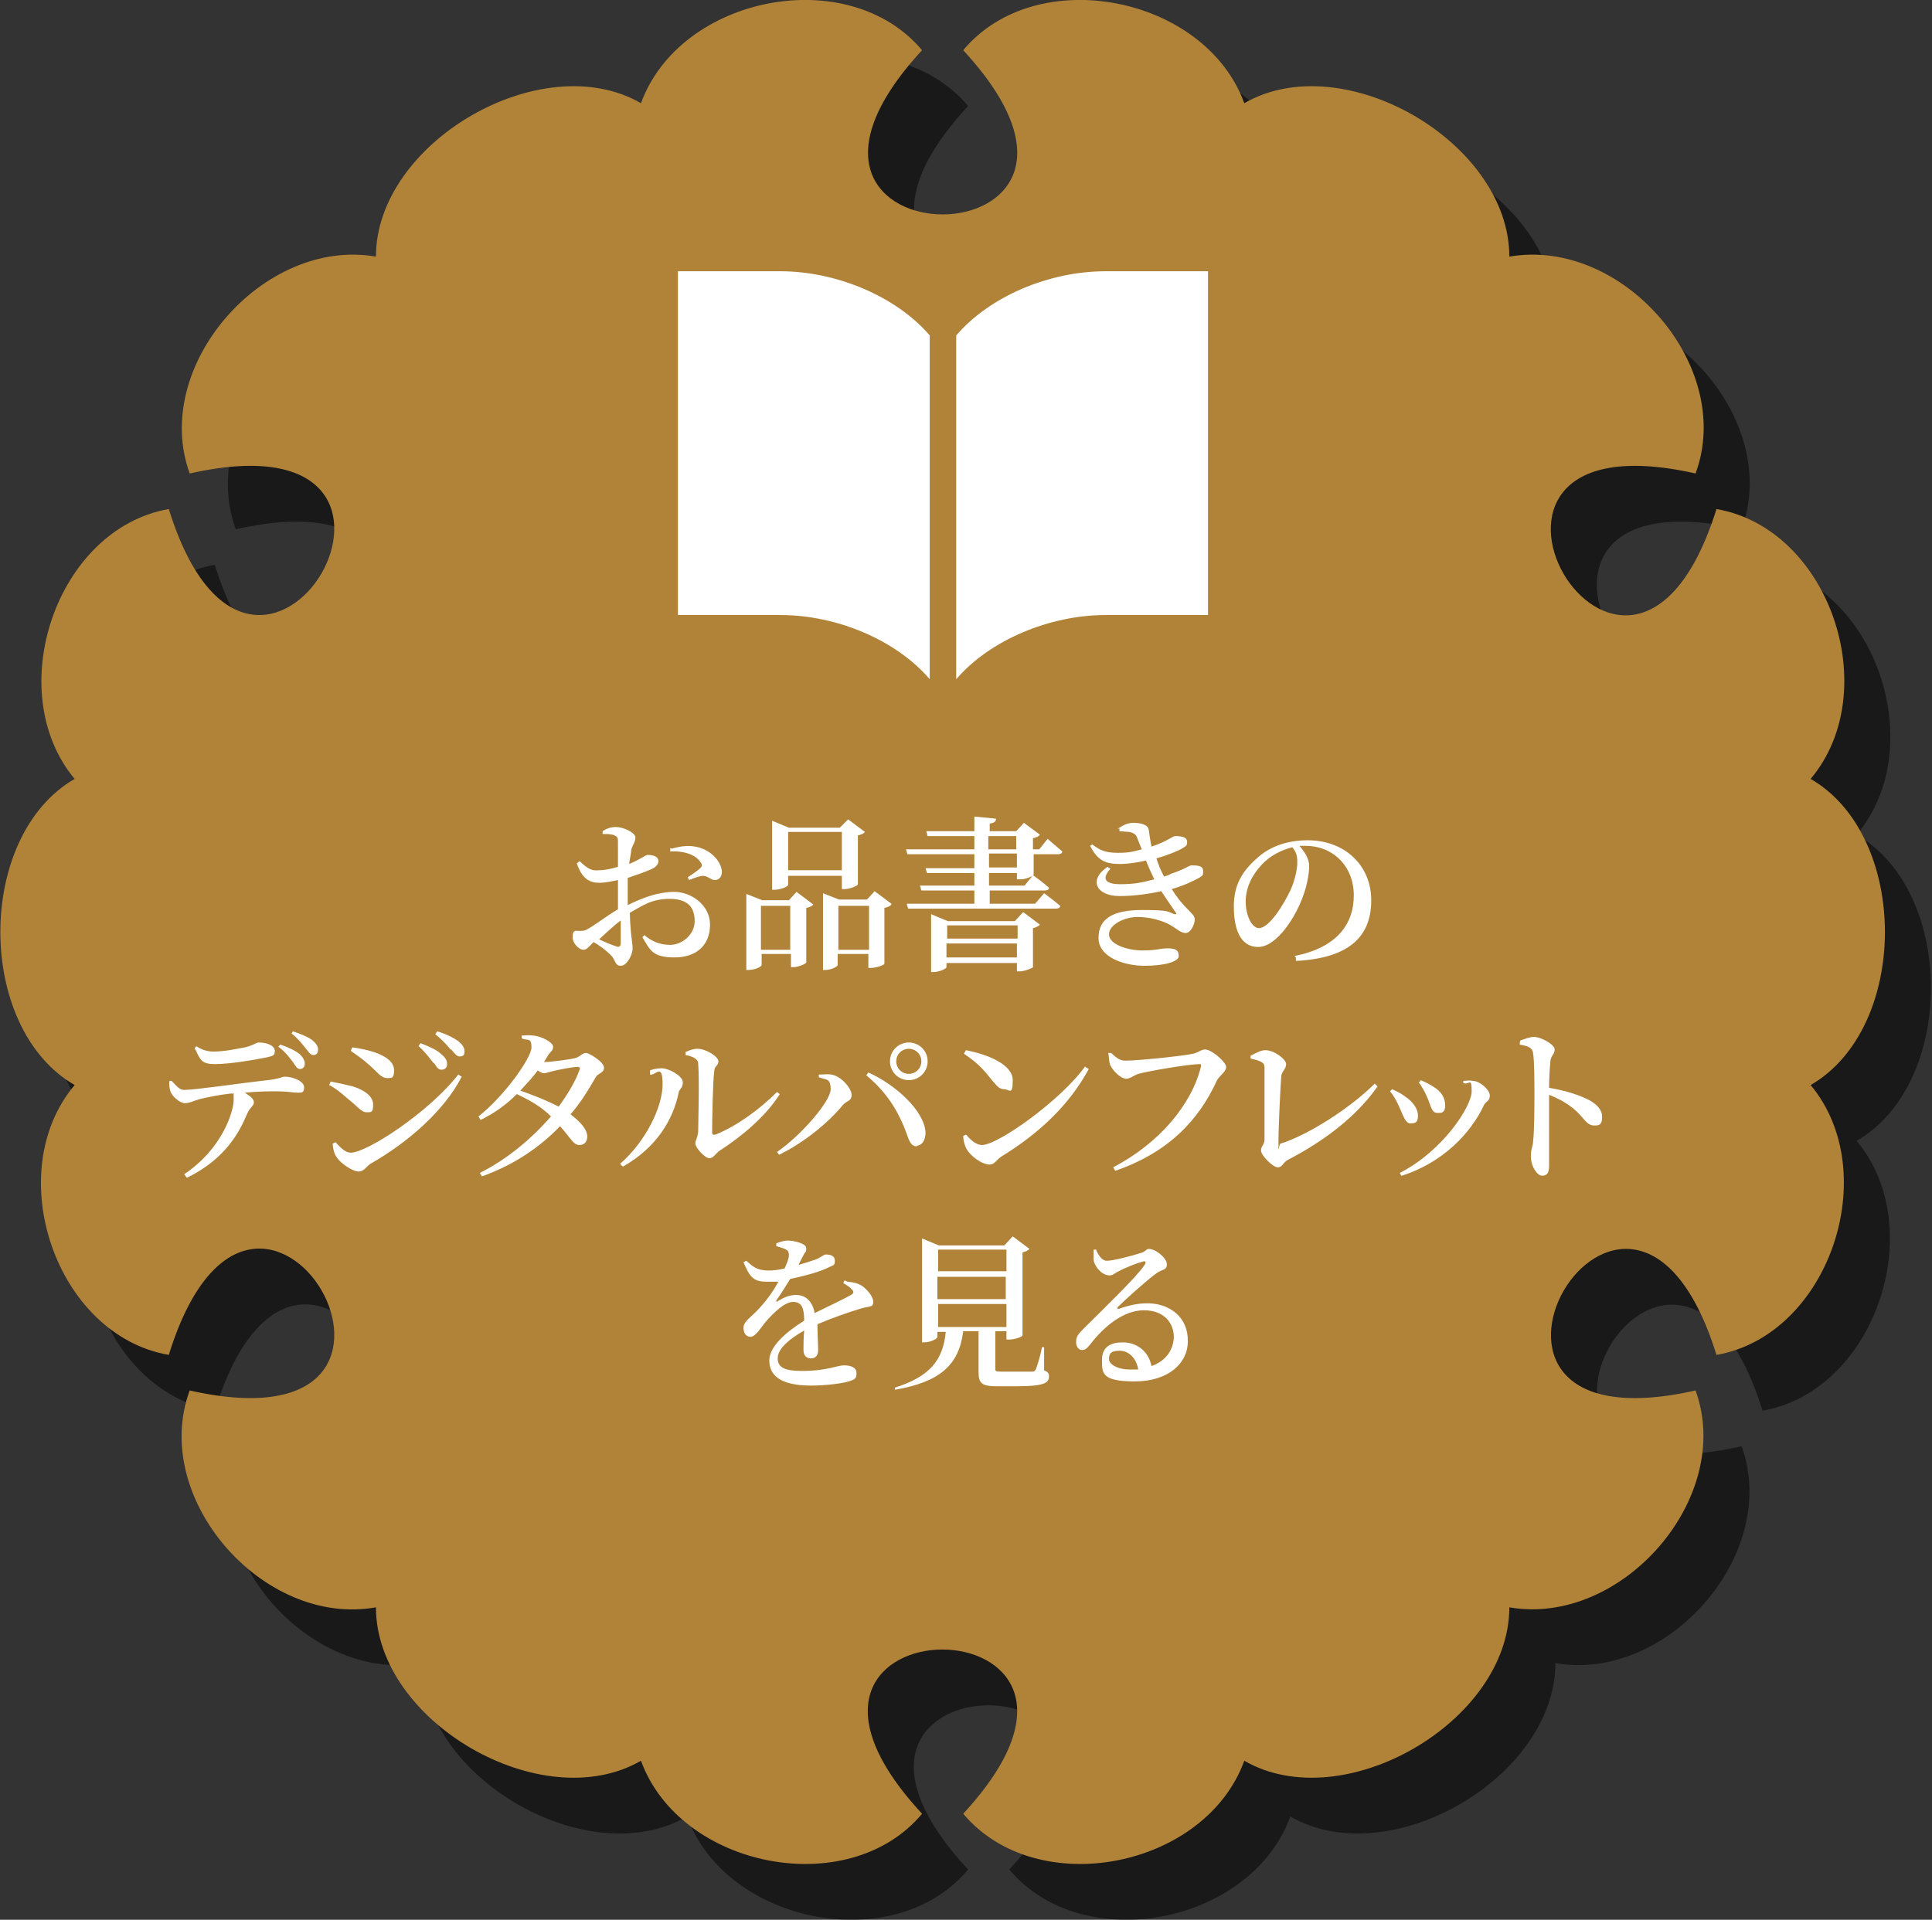 <?xml version="1.0" encoding="UTF-8"?>
<svg id="_レイヤー_1" data-name="レイヤー_1" xmlns="http://www.w3.org/2000/svg" version="1.1" viewBox="0 0 277 275.3">
  <rect x="0" y="0" width="277" height="275.3" fill="#333333" stroke="none"/>
  <!-- Generator: Adobe Illustrator 29.0.1, SVG Export Plug-In . SVG Version: 2.1.0 Build 192)  -->
  <defs>
    <style>
      .st0 {
        fill: #fff;
      }

      .st1, .st2 {
        isolation: isolate;
      }

      .st2 {
        opacity: .5;
      }

      .st3 {
        fill: #b18338;
      }
    </style>
  </defs>
  <g id="_グループ_140" data-name="グループ_140">
    <path id="_パス_1766" data-name="パス_1766" class="st2" d="M98.5,22.8c5.6-15.4,29.7-20.2,40.3-7.6-29,31.4,34.9,31.4,5.9,0,10.5-12.6,34.7-7.8,40.3,7.6,14.2-8.2,38,5.6,38,22,16.2-2.8,32.4,15.7,26.7,31.1-41.7-9.4-9.8,46,3,5.1,16.2,2.8,24.1,26.1,13.5,38.7,14.2,8.2,14.2,35.7,0,43.9h0c10.5,12.6,2.6,35.9-13.5,38.7-12.7-40.8-44.7,14.5-3,5.1,5.6,15.4-10.6,33.9-26.7,31.1,0,16.4-23.8,30.2-38,22h0c-5.6,15.4-29.7,20.2-40.3,7.6,29-31.4-35-31.4-5.9,0-10.5,12.6-34.7,7.8-40.3-7.6-14.2,8.2-38-5.6-38-22-16.2,2.9-32.4-15.7-26.7-31.1,41.7,9.4,9.7-46-3-5.1-16.2-2.8-24.1-26.1-13.5-38.7h0c-14.2-8.2-14.2-35.7,0-43.9-10.5-12.6-2.6-35.9,13.5-38.7,12.7,40.8,44.7-14.5,3-5.1h0c-5.6-15.4,10.6-33.9,26.7-31.1h0c0-16.4,23.8-30.2,38-22"/>
    <path id="_パス_1763" data-name="パス_1763" class="st3" d="M91.9,14.8c5.6-15.4,29.7-20.2,40.3-7.6-29,31.4,34.9,31.4,5.9,0,10.5-12.6,34.7-7.8,40.3,7.6,14.2-8.2,38,5.6,38,22,16.2-2.8,32.4,15.7,26.7,31.1-41.7-9.4-9.8,46,3,5.1,16.2,2.8,24.1,26.1,13.5,38.7,14.2,8.2,14.2,35.7,0,43.9h0c10.5,12.6,2.6,35.9-13.5,38.7-12.7-40.8-44.7,14.5-3,5.1,5.6,15.4-10.6,33.9-26.7,31.1,0,16.4-23.8,30.2-38,22h0c-5.6,15.4-29.7,20.2-40.3,7.6,29-31.4-35-31.4-5.9,0-10.5,12.6-34.7,7.8-40.3-7.6-14.2,8.2-38-5.6-38-22-16.2,2.9-32.4-15.7-26.7-31.1,41.7,9.4,9.7-46-3-5.1-16.2-2.8-24.1-26.1-13.5-38.7h0c-14.2-8.2-14.2-35.7,0-43.9-10.5-12.6-2.6-35.9,13.5-38.7,12.7,40.8,44.7-14.5,3-5.1h0c-5.6-15.4,10.6-33.9,26.7-31.1h0c0-16.4,23.8-30.2,38-22"/>
    <g id="_お品書きの_デジタルパンフレット_を見る" data-name="お品書きの_デジタルパンフレット_を見る" class="st1">
      <g class="st1">
        <path class="st0" d="M90.4,129.6c1.9-.9,4-1.7,6.3-1.7s5.1,1.8,5.1,4.7-1.9,4.7-5.1,4.7-3.5-1.1-4.6-2.9l.3-.3c.9.8,2.1,1.4,3.7,1.4s3.5-1.4,3.5-3.4-1-3.2-3.6-3.2-3.9,1-5.7,2c.1,3.4.4,4.2.4,5.1s-.8,2.5-1.7,2.5-.7-.9-1.5-1.6c-.6-.6-1.5-1.3-2.4-1.8-.7.7-1,1.1-1.4,1.1s-.7-.2-1-.5c-.4-.4-.6-.9-.6-1.3,0-.8.2-1,.8-.9.6,0,1,0,1.4-.3.8-.4,2.6-1.8,4.3-2.8v-4.2c-.9.2-1.9.4-2.6.4-1.3,0-2.5-.4-3.3-2.8l.4-.3c1.2,1.1,1.7,1.4,2.8,1.3.7,0,1.8-.2,2.7-.5,0-1.6,0-3,0-3.6,0-.6-.1-.7-.5-.9-.4-.2-1-.2-1.7-.2v-.4c.6-.4,1.2-.6,1.9-.6,1.1,0,2.8.8,2.8,1.5s-.4,1-.6,1.8c0,.5-.2,1.2-.3,2,1.5-.6,2.2-1.2,2.6-1.3.3,0,1.6,0,1.6.9,0,.4-.3.8-.9,1.1-.9.4-2.3.9-3.5,1.3,0,1,0,2.1,0,3v.9ZM89,132c-1.1.8-2.2,1.9-3.1,2.7.8.4,1.8.8,2.4,1,.5.2.7,0,.7-.5v-3.3ZM96.3,121.7c1.1-.3,2.2-.5,3.3-.3,2.1.3,3.8,2,3.9,3.6,0,.6-.3,1.2-1,1.2-.6,0-1-.6-1.7-.6-.5,0-1.5.4-2,.6l-.2-.4c.5-.3,1.5-1,1.8-1.3.3-.3.3-.5,0-.9-.8-1.2-2.7-1.6-4.3-1.5v-.5Z"/>
        <path class="st0" d="M114.2,127.9l2.4,1.8c-.1.2-.5.4-1,.5v7.8c0,.2-1.1.7-1.9.7h-.3v-1.9h-4.2v1.6c0,.2-.9.7-1.9.7h-.3v-10.9l2.3.9h3.8l1.1-1.2ZM113.3,136.2v-6.3h-4.2v6.3h4.2ZM113,126.9c0,.2-1,.7-2,.7h-.3v-9.9l2.4,1h7.3l1.2-1.2,2.4,1.8c-.1.2-.5.4-1,.5v7c0,.2-1.1.7-1.9.7h-.4v-1.9h-7.7v1.3ZM113,119.3v5.5h7.7v-5.5h-7.7ZM127.8,129.7c-.1.2-.5.4-1,.5v8c0,.2-1.2.6-1.9.6h-.4v-2h-4.4v1.6c0,.2-.9.7-1.8.7h-.3v-11l2.3.9h4l1.1-1.2,2.4,1.8ZM124.6,136.2v-6.3h-4.4v6.3h4.4Z"/>
        <path class="st0" d="M145.8,126.1v-.9h-4v1.8h5.1l1.2-1.5s1.4,1,2.3,1.8c0,.3-.3.4-.6.4h-7.9v1.9h6.5l1.3-1.5s1.5,1.1,2.3,1.8c0,.3-.3.4-.6.4h-21.2l-.2-.7h9.7v-1.9h-7.6l-.2-.7h7.8v-1.8h-6.8l-.2-.7h7v-2h-9.6l-.2-.7h9.8v-1.9h-6.7l-.2-.7h6.9v-2.1l3.1.3c0,.4-.2.6-.9.7v1.1h3.8l1.1-1.2,2.3,1.7c-.1.2-.5.4-1,.5v1.6h.9l1.2-1.5s1.3,1.1,2.1,1.8c0,.3-.3.4-.6.4h-3.5v2.9c0,.2-1.1.7-1.8.7h-.4ZM146.7,130.8l2.4,1.8c-.2.2-.5.4-1,.5v5.6c0,.1-1.2.6-1.9.6h-.4v-1.2h-10.1v.6c0,.2-1,.7-1.9.7h-.3v-8.3l2.4,1h9.6l1.1-1.2ZM135.8,132.7v1.9h10.1v-1.9h-10.1ZM145.8,137.3v-2h-10.1v2h10.1ZM141.7,121.8h4v-1.9h-4v1.9ZM145.8,124.4v-2h-4v2h4Z"/>
        <path class="st0" d="M160.2,118.9c.7-.5,1.4-.9,2.3-.9s2.1.2,2.2,1c.1.6.2,1.5.4,2.4,2.2-.7,3-1.5,3.4-1.5.8,0,1.7.1,1.7.8s-.2.6-.6.9c-.6.4-2.1,1-3.8,1.5.3.9.6,1.7,1.1,2.6.3-.1.7-.2,1-.4,2.1-.7,2.6-1.2,2.9-1.2.8,0,1.7,0,1.7.8s-.1.6-.6,1c-.9.5-2.2,1.1-3.9,1.6,1.8,2.9,3.3,3.5,3.3,4.3s-.6,2-1.3,2-1.1-.5-2.3-1.2c-.9-.5-2.7-1.1-4.6-1.1s-4.1,1.1-4.1,2.5,2.6,2.3,4.8,2.3,2.4-.3,3.6-.3,1.6.3,1.6,1.1-2,1.4-4.9,1.4-6.6-1.2-6.6-4,2.1-4,6.3-4,3.6.3,4.6.6c.3,0,.3,0,.2-.2-.4-.6-1.2-1.7-2.1-3.1-1.8.4-3.9.7-6,.7-3.3,0-4.5-2.3-1.7-4.2l.4.3c-1.2,1.3-.9,2.2,1.4,2.2s3.3-.3,4.9-.7c-.4-.8-.8-1.7-1.2-2.7-1.2.3-2.6.5-3.7.5-2,0-3.2-.4-4.3-2.6l.3-.2c1.2.9,2,1.2,3.7,1.2s2.2-.2,3.4-.5c-.2-.5-.4-1-.6-1.5-.2-.6-.4-.8-1.2-1-.4,0-1-.1-1.4-.1v-.4Z"/>
        <path class="st0" d="M185.6,137.1c6-1.2,8.5-4.5,8.5-8.7s-3-7.1-6.9-7.1-.6,0-.9,0c.7.8,1.4,1.8,1.4,2.9s-.3,2.7-.8,4.1c-1,3-3.8,7.5-6.5,7.5s-3.5-2.8-3.5-5.8,1.1-5,3.4-7c1.9-1.7,4.4-2.5,7.2-2.5,5.3,0,9.1,3.6,9.1,8.6s-2.9,8.3-10.8,8.7v-.5ZM185.3,121.5c-1.6.4-3.2,1.2-4.4,2.5-1.4,1.5-2.3,3.3-2.3,5.3s.9,3.8,1.9,3.8c1.5,0,3.6-3.5,4.5-5.4.6-1.3,1-2.9,1-4.1s-.3-1.5-.7-2.1Z"/>
      </g>
      <g class="st1">
        <path class="st0" d="M24.7,155.1c.6.6,1,1.2,1.7,1.2,1.6,0,8.3-1,12-1.4,1.7-.2,2.1-.5,2.4-.5,1.3,0,2.8.7,2.8,1.5s-.3.8-.9.8-1.6-.2-2.9-.2-2.8,0-4.7.2c.8.5,1.3.9,1.3,1.4s-.6.7-1,1.7c-1.1,2.6-3.1,6.4-8.6,9.1l-.4-.5c5.5-3.7,7.1-9,7.1-10.7s0-.6-.3-.9c-1.8.2-3.7.6-4.5.8-.8.2-1.5.6-2.2.6-.7,0-1.9-1-2.1-1.8-.1-.4-.2-.9-.1-1.4h.3ZM28.1,150c.9.6,1.7.8,2.5.8,1.6,0,3.4-.4,4.5-.6,1.3-.3,1.6-.7,2-.7,1.3,0,2.3.5,2.3,1.2s-.3.7-1,.9c-1.9.4-5.5,1-7.6,1s-2.1-.8-2.9-2.3l.3-.3ZM40.2,149.8c1.2.4,2.2.9,2.8,1.4.5.5.7.9.7,1.4,0,.4-.3.7-.7.7-.4,0-.6-.4-1-1-.5-.6-1-1.4-2.1-2.2l.3-.3ZM42,147.9c1.2.4,2.1.8,2.7,1.2.6.5.9.9.9,1.4s-.2.8-.7.8c-.4,0-.6-.4-1.1-1-.5-.6-1-1.3-2-2.1l.2-.3Z"/>
        <path class="st0" d="M47.2,155.6l.2-.5c1.1.2,2,.4,3.2.7,1.6.5,2.9,1.4,2.9,2.6s-.3,1.1-1,1.1-1.4-1-2.6-1.9c-1-.9-1.9-1.6-2.7-2ZM65.7,154.1l.5.3c-2.5,4.9-7.8,9.5-13.1,12.5-.6.4-.9,1.1-1.7,1.1s-2.5-1.1-3.1-2c-.4-.5-.6-1.5-.6-2l.4-.2c.6.6,1.3,1.5,2.2,1.5,2.3,0,11.2-5.8,15.4-11.2ZM50.3,150.7l.2-.5c.8.1,2,.3,3.2.7,1.7.6,2.8,1.4,2.8,2.6s-.4,1.1-1,1.1c-.9,0-1.4-.9-2.7-2-.9-.8-1.8-1.4-2.5-1.9ZM62.2,152.5c-.5-.6-1.1-1.5-2.2-2.5l.3-.4c1.3.5,2.4,1,3,1.6.6.5.8.9.8,1.4s-.3.8-.8.8-.7-.4-1.1-1ZM64.6,150.5c-.5-.6-1.1-1.3-2.2-2.2l.3-.4c1.3.4,2.3.9,3,1.4.6.5.9.9.9,1.5s-.3.7-.7.7-.7-.4-1.2-1Z"/>
        <path class="st0" d="M74.8,148.5c.5,0,.9-.1,1.6,0,1.3.1,2.9,1,2.9,1.6s-.3.6-.7,1.2c-.2.3-.4.7-.6,1,1,0,4-.4,4.6-.6.6-.2.9-.7,1.4-.7s2.6,1.3,2.6,2.1-.9.8-1.2,1.4c-1.1,1.9-2.2,3.7-3.6,5.3,1.3,1,2.4,2.1,2.4,3.2,0,.7-.4,1.2-1.1,1.2-.9,0-1.2-.9-2.8-2.7-2.9,3-6.5,5.5-11.2,7.2l-.3-.5c4-2,7.5-5,10.2-8.1-1.4-1.4-3-2.3-4.9-3.2-1.5,1.5-3.3,2.8-5.2,3.7l-.3-.5c3.7-2.9,7.6-8.4,7.6-9.9s-.6-.9-1.4-1.3v-.4ZM82.8,153c-.7,0-2.7.4-3.5.6-.5.1-.9.3-1.3.3s-.6-.2-.9-.4c-.7,1-1.6,1.9-2.5,2.9,1.7.6,3.8,1.4,5.5,2.3,1.3-1.8,2.4-3.6,3-5.3.1-.3,0-.4-.3-.4Z"/>
        <path class="st0" d="M93.2,154v-.5c.5-.2,1-.3,1.7-.3,1,0,3,1.1,3,2s-.5.9-.6,1.5c-.8,3.9-3.2,7.9-8,10.6l-.4-.4c3.7-3.2,6.1-8.2,6.1-11.4s-1-1.2-1.8-1.4ZM98.2,150.9c.7-.3,1.2-.5,1.8-.5,1.2,0,3,1.1,3,1.8s-.6.6-.6,1.5c-.2,1.3-.3,7-.3,8.7,0,.3.2.4.5.3,3-1.2,6.3-3.6,8.8-6.1l.4.3c-2,3.2-5.5,6.1-8.6,8.1-.6.4-.9,1.1-1.5,1.1s-2-1.5-2-2.1.3-.7.4-1.7c0-1.2.2-7.5,0-9.8,0-.6-.7-1-1.8-1.2v-.4Z"/>
        <path class="st0" d="M117.4,154.5v-.4c.6,0,1.2-.1,1.8,0,1.4.2,2.9,2,2.9,2.9s-.6.8-1.2,1.4c-2.1,2.6-5.7,5.5-9.2,7.2l-.3-.4c3.5-2.4,7.7-7.3,7.7-9s-.8-1.3-1.6-1.7ZM131.5,164.4c-.8,0-1.1-.6-1.5-1.8-1.2-3.3-2.9-6-5.8-8.4l.3-.4c3.8,1.7,8,5.4,8.2,8.6,0,1.1-.5,1.9-1.3,1.9ZM127.6,152.2c0-1.5,1.2-2.7,2.7-2.7s2.7,1.2,2.7,2.7-1.2,2.7-2.7,2.7-2.7-1.2-2.7-2.7ZM128.5,152.2c0,1,.8,1.8,1.8,1.8s1.8-.8,1.8-1.8-.8-1.8-1.8-1.8-1.8.8-1.8,1.8Z"/>
        <path class="st0" d="M155.6,153l.5.3c-2.8,5.2-7.2,9.3-12.6,12.6-.6.4-.9,1.1-1.6,1.1-1.2,0-2.8-1.3-3.3-2.2-.3-.5-.5-1.3-.5-1.9l.4-.2c.6.7,1.4,1.5,2.3,1.5,2.3,0,11.4-6.5,14.8-11.3ZM138.5,150.6c3,.6,6.7,2,6.7,4.3s-.5,1.3-1.2,1.3-1-.4-1.7-1.2c-1.2-1.5-1.9-2.4-4.1-3.9l.3-.5Z"/>
        <path class="st0" d="M161.5,152.1c1.7,0,8.4-.7,9.6-1,.8-.2,1.1-.6,1.7-.6.9,0,3,1.8,3,2.5s-.9,1.2-1.3,1.9c-2.7,5.9-7.1,10.4-14.6,13l-.3-.5c6.7-3.5,11.3-9.1,12.6-14.5,0-.3,0-.3-.3-.3-1.4,0-7.3,1-8.7,1.4-.6.2-1.2.7-1.7.7-.9,0-2.2-1.4-2.4-2.2-.1-.5-.1-.9-.2-1.5h.4c.6.5,1.1,1.1,2,1.1Z"/>
        <path class="st0" d="M179.5,151.3c.6-.3,1.3-.7,1.9-.7,1.3,0,3,1.3,3,2s-.6,1-.7,1.7c-.1,1.3-.4,7.1-.4,9.4s0,.4.3.3c3.9-1.2,10-5.1,13.5-8.6l.4.4c-3,4.3-7.6,7.8-12.8,10.5-.8.4-.8,1.1-1.5,1.1s-2.4-1.7-2.4-2.4.5-.8.5-1.6c0-1.8,0-8.5,0-10.3,0-.6-.2-.9-2-1.3v-.4Z"/>
        <path class="st0" d="M199.3,156.5l.3-.3c.7.3,1.4.7,1.8,1,1.2.8,1.9,1.8,1.9,2.8s-.4,1.1-1.1,1.1-1-1.1-1.6-2.4c-.4-.9-.8-1.6-1.3-2.2ZM200.9,168.6l-.2-.4c6.1-3.1,10.3-9.5,10.3-11.7s-.4-.8-1.2-1.2v-.3c.4,0,.9-.1,1.3,0,1.1,0,2.5,1.3,2.5,2.1s-.5.8-.8,1.3c-1.9,4.1-5.9,8.3-11.8,10.2ZM203.5,155.2l.2-.3c.7.3,1.3.6,1.9,1,1,.6,1.6,1.5,1.6,2.6s-.5,1.1-1.1,1.1c-.9,0-.9-1-1.5-2.3-.3-.7-.8-1.6-1.2-2.1Z"/>
        <path class="st0" d="M218,149.2c.6-.2,1.3-.5,1.9-.5,1.1,0,3,1.1,3,1.8s-.5.8-.6,1.6c-.1,1-.2,2.5-.2,3.9,2.4.4,4.6,1.1,6,1.9.9.6,1.6,1.2,1.6,2.3s-.4,1.2-1.1,1.2c-1.2,0-1.4-1.1-3.1-2.5-.9-.7-1.9-1.3-3.4-1.9,0,2.1,0,5.6,0,7.9,0,1.2,0,1.9,0,2.3,0,1-.3,1.4-1,1.4s-1.6-1.3-1.6-2.7.2-1.1.3-2.1c.2-1.8.2-5.3.2-6.9s0-4.8-.2-5.9c-.1-.8-.8-1-1.9-1.2v-.4Z"/>
      </g>
      <g class="st1">
        <path class="st0" d="M121.5,183.8c1.1.1,1.6.3,2.1.6.7.5,1.6,1.5,1.6,2.3s-.5.6-1.6.9c-1.7.5-4.3,1.4-6.4,2.3,0,1.4.1,2.9.1,3.7s-.4,1.2-1,1.2-1.1-.3-1.1-1.2,0-1.7.1-2.8c-2.1,1.2-3.8,2.6-3.8,4s1.2,1.8,3.5,1.8c3.6,0,5-.8,6-.8s1.8.3,1.8,1.1-.2.9-1.1,1.2c-1,.3-3.4.6-5.4.6-4.6,0-6-1.6-6-3.6s2.4-4.1,5-5.7c0-1.9-.4-2.7-1.6-2.7s-2.8,1.6-3.7,2.6c-.9,1-1.6,2.4-2.4,2.4-.7,0-1-.6-1-1.3,0-.8.8-1.3,1.8-2.3,1.3-1.3,2.4-2.8,3.2-4.3-.6,0-1.2,0-1.8,0-1.9,0-2.4-.9-3.2-2.8l.4-.2c.9.8,1.5,1.4,3.2,1.4.7,0,1.5-.1,2.3-.3.3-.7.6-1.4.6-1.8,0-.4,0-.7-.4-.9-.3-.2-.8-.3-1.4-.5v-.4c.5-.2,1.2-.4,1.6-.4.9,0,2.7.4,2.7,1.1s-.2.5-.4,1c-.2.4-.5.9-.7,1.4,1-.3,1.9-.6,2.5-.8.9-.4,1.1-.7,1.4-.7.7,0,1.3.2,1.3.9s-.2.6-.8.9c-.9.5-3.1,1.2-5.6,1.7-.5.8-1.1,1.8-2,3.1,0,.1,0,.3.2.1.8-.5,1.7-.9,2.6-.9,1.5,0,2.4,1,2.7,2.6,1.8-.9,4-1.9,5.2-2.6.4-.2.5-.5.1-.8-.2-.3-.7-.6-1.2-.9l.2-.4Z"/>
        <path class="st0" d="M149.6,196.5c.7.2.8.5.8.9,0,1-.9,1.4-4.8,1.4h-2.6c-2.2,0-2.7-.4-2.7-2v-5.9h-2.2c-.6,4.9-3.4,7.3-9.8,8.4v-.3c5-1.6,6.9-3.9,7.3-8h-1.2v.7c0,.3-1,.8-1.9.8h-.3v-14.9l2.4,1h9.4l1.2-1.3,2.4,1.8c-.2.2-.5.4-1,.5v11.9c0,.2-1.1.6-1.9.6h-.4v-1.2h-1.6v5.4c0,.3,0,.4.9.4h2.3c.9,0,1.7,0,2,0,.3,0,.4,0,.6-.3.2-.5.6-1.7.9-3.2h.3v3.4ZM134.5,179.2v3.1h9.8v-3.1h-9.8ZM144.2,183.1h-9.8v3.2h9.8v-3.2ZM134.5,190.3h9.8v-3.3h-9.8v3.3Z"/>
        <path class="st0" d="M157.2,179.4c.4.7.8,1.4,1.5,1.4.9,0,3.6-.7,4.8-1.1.8-.2.8-.6,1.2-.6,1,0,2.6,1.3,2.6,2.2s-.7.7-1.5,1.3c-1.4,1-4.5,3.8-5.5,4.8-.2.2,0,.4.1.3.9-.3,2.3-.8,4.1-.8,3.2,0,5.9,2,5.8,5.5,0,3.1-2.8,5.7-7.6,5.7s-4.7-1.2-4.7-3.1,1.3-2.5,3-2.5,3.6,1,4.1,3.4c2.2-.8,3.1-2.4,3.2-4.1,0-2.1-1.4-3.9-4.3-3.9s-5.7,2.3-7.7,4.9c-.5.6-.7.8-1.2.8-.4,0-.9-.5-.8-1.3,0-.6.3-1,1-1.7,3-3,7.7-7.5,8.8-9.2.3-.4.1-.6-.2-.5-.8.2-2.6.9-3.5,1.4-.5.2-.8.6-1.3.6-1.2,0-2.2-1.4-2.3-2.2,0-.5,0-.9,0-1.5h.4ZM163.2,196.4c-.3-1.7-1.4-2.7-2.7-2.7s-1.5.5-1.5,1.2,1.1,1.5,3.1,1.5.7,0,1.1,0Z"/>
      </g>
    </g>
    <path id="_合体_15" data-name="合体_15" class="st0" d="M111.9,88.2h-14.7v-49.3h14.7c8,0,16.6,3.6,21.4,9.2v49.3c-4.8-5.6-13.3-9.2-21.4-9.2ZM137.1,48.1c4.8-5.6,13.3-9.2,21.4-9.2h14.7v49.3h-14.7c-8,0-16.6,3.6-21.4,9.2v-49.3Z"/>
  </g>
</svg>